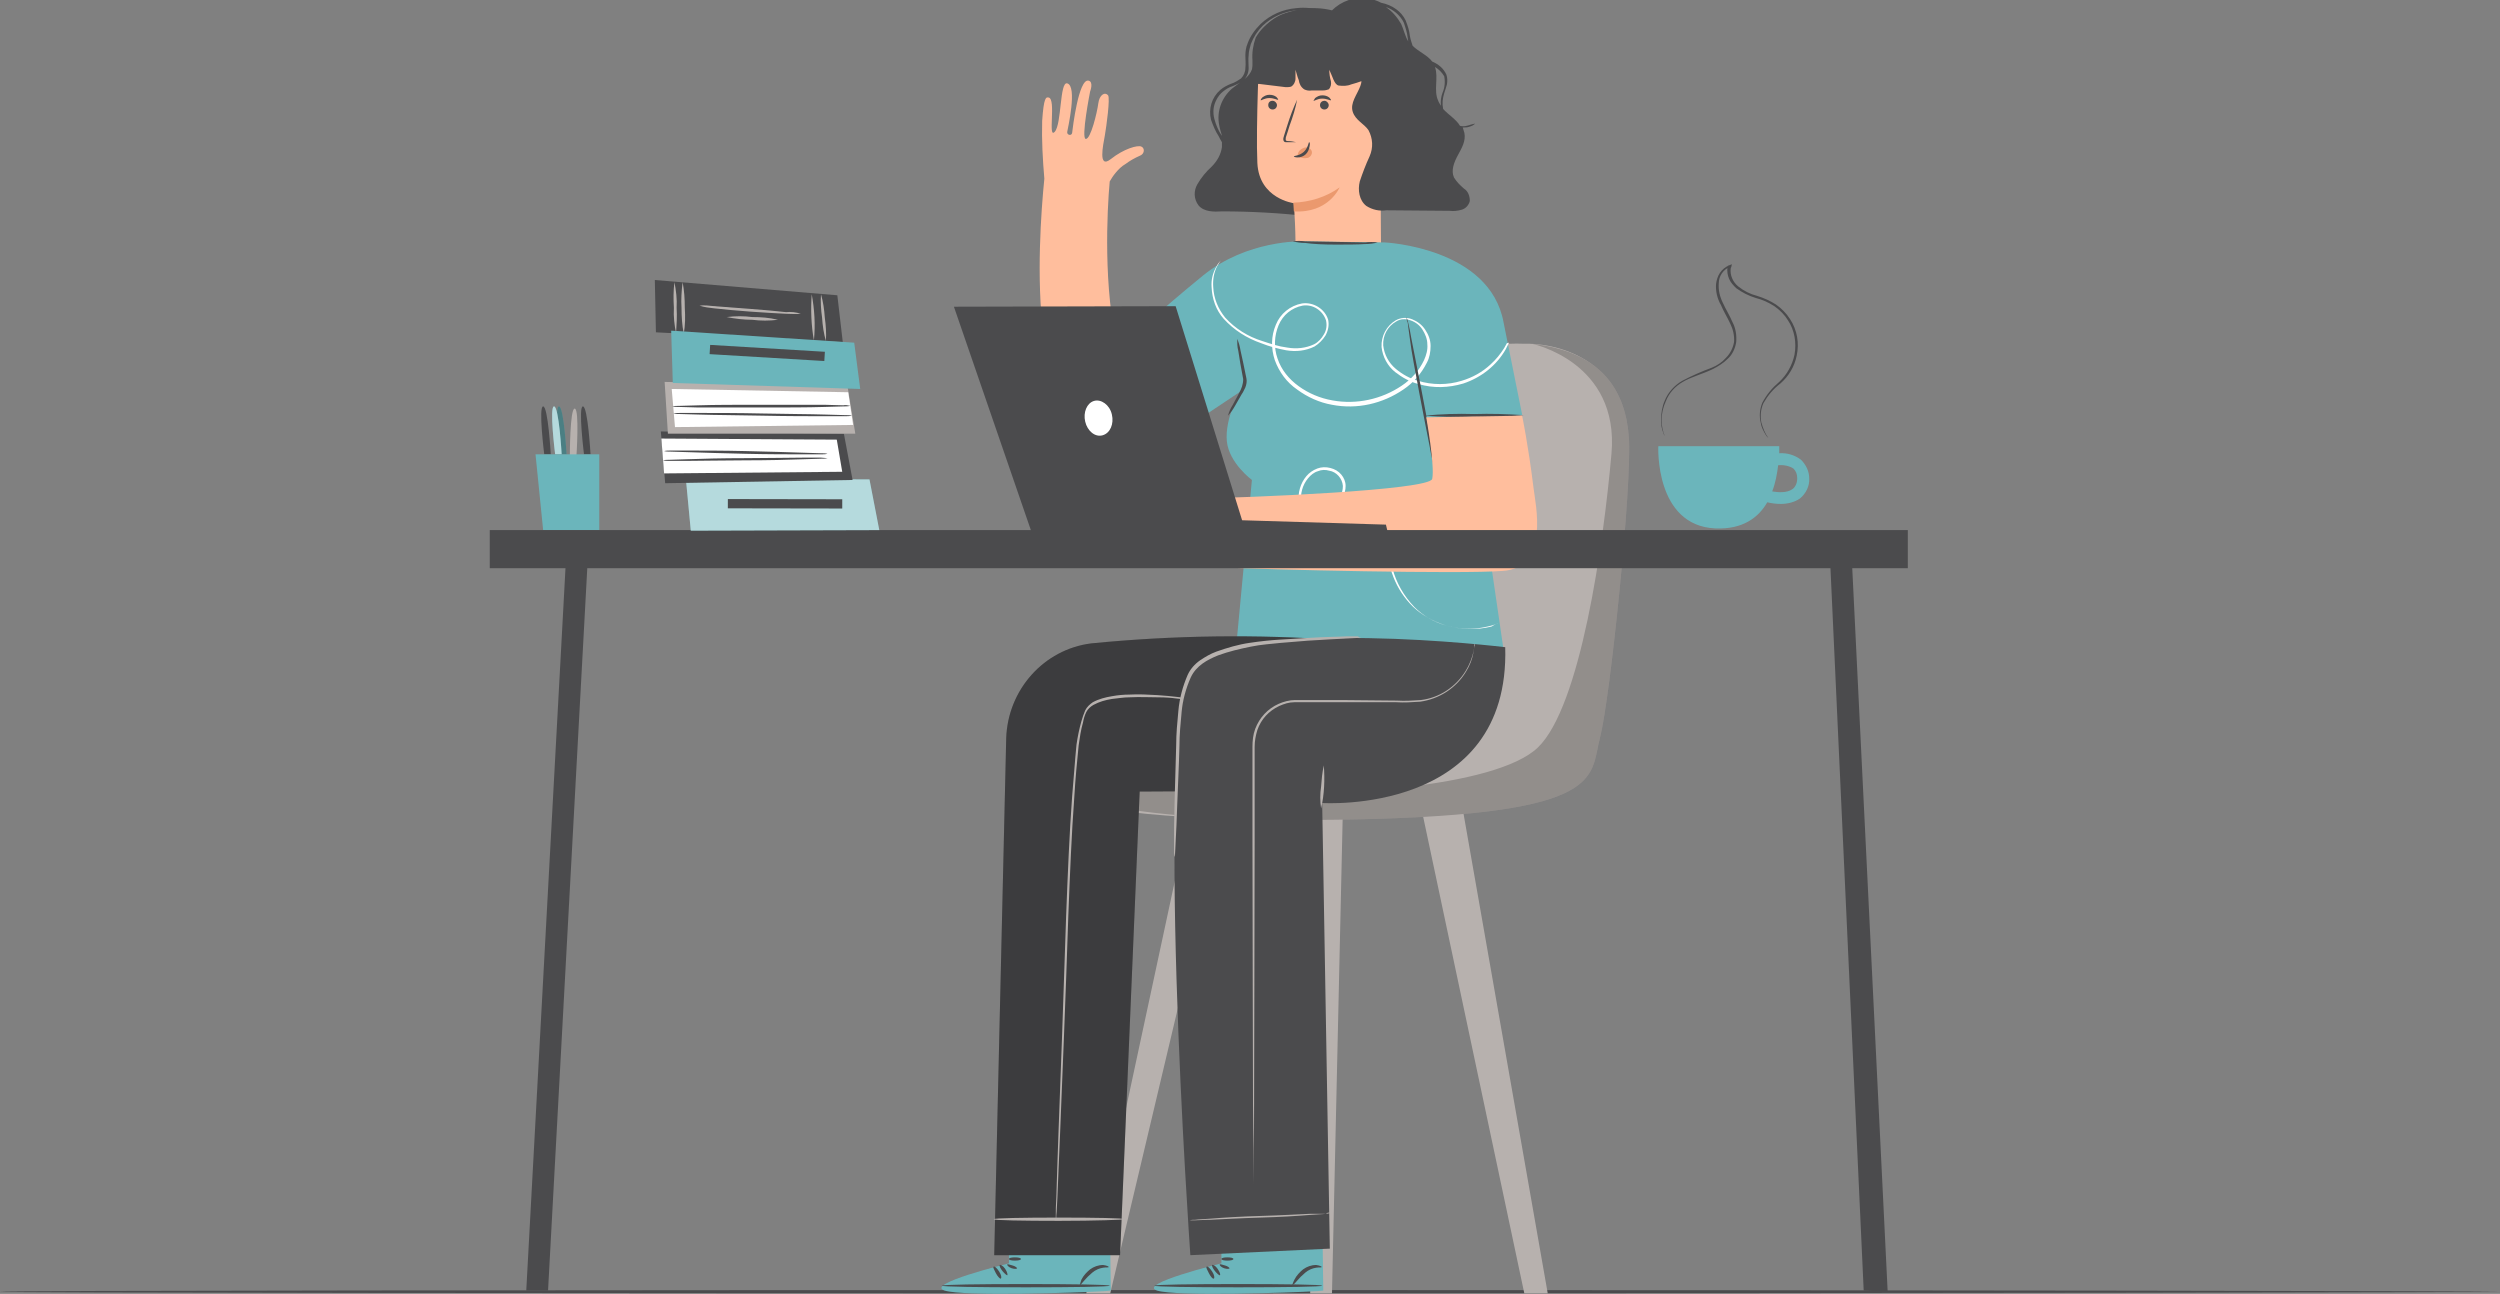 <?xml version="1.0" encoding="utf-8"?>
<svg viewBox="0 0 458.9 237.5" style="enable-background:new 0 0 458.9 237.5;" xmlns="http://www.w3.org/2000/svg">
  <rect x="0" y="0" width="458.9" height="237.5" fill="#808080" stroke="none"/>
  <defs>
    <style type="text/css">.st0 { fill: rgb(75, 75, 77); }
.st1 { fill: rgb(183, 177, 174); }
.st2 { opacity: 0.2; }
.st3 { opacity: 0.2; }
.st4 { fill: rgb(255, 190, 157); }
.st5 { fill: rgb(235, 153, 110); }
.st6 { fill: rgb(107, 181, 187); }
.st7 { fill: rgb(255, 255, 255); }
.st8 { opacity: 0.3; }
.st9 { opacity: 0.5; fill: rgb(255, 255, 255); }</style>
  </defs>
  <g id="Floor--inject-462">
    <path class="st0" d="M458.9,237.1c0,0.1-102.7,0.3-229.4,0.3S0,237.3,0,237.1s102.7-0.3,229.4-0.3S458.9,237,458.9,237.1z"/>
  </g>
  <g id="Character--inject-462">
    <polygon class="st1" points="246.5,148.4 244.5,237.4 240.5,237.4 240.8,148.6 &#9;"/>
    <polygon class="st1" points="260.7,147.4 279.8,237.4 284.1,237.4 268.3,147.4 &#9;"/>
    <polygon class="st1" points="224.9,148.4 203.8,237.4 199.4,237.4 218.6,148 &#9;"/>
    <path class="st1" d="M279.8,63.1c0,0,21.1-1.2,19,23.2s-3.3,49.1-11.1,57.5s-86.7,8.7-93.3,1.8s12.6-6.6,16.2-6.6 s25.9,2.1,33.1-16.9S249.1,61.8,279.8,63.1z"/>
    <path class="st1" d="M281.2,63.1c0,0,16.1,3.3,14.6,20.2s-5.7,46.4-13.5,53.9s-38.5,9.2-55.1,8.1c-19.3-1.2-31.4-4.9-31.4-4.9 s-3.5,2.3-2.4,3.7s10.5,7.3,56,6.3s42.4-7.7,44.3-15s5.9-46.5,5.3-55.1S294,64.5,281.2,63.1z"/>
    <path class="st2" d="M281.2,63.1c0,0,16.1,3.3,14.6,20.2s-5.7,46.4-13.5,53.9s-38.5,9.2-55.1,8.1c-19.3-1.2-31.4-4.9-31.4-4.9 s-3.5,2.3-2.4,3.7s10.5,7.3,56,6.3s42.4-7.7,44.3-15s5.9-46.5,5.3-55.1S294,64.5,281.2,63.1z"/>
    <path class="st1" d="M268,95.9c0.2,1,1.2,1.6,2.2,1.3c1-0.2,1.6-1.2,1.3-2.2c-0.2-0.8-0.9-1.4-1.8-1.4 C268.6,93.8,267.8,94.8,268,95.9C268,95.9,268,95.9,268,95.9z"/>
    <path class="st1" d="M269.2,86c-0.3,1.1-0.5,2.1-0.6,3.2c0,1.2,0.3,2.4,0.8,3.4c0.3,0.6,0.7,1.2,1.1,1.7c0.3,0.3,0.6,0.6,0.8,0.9 c0.3,0.4,0.4,0.9,0.3,1.3c-0.2,0.8-0.5,1.5-0.9,2.2c-0.2,0.7-0.3,1.3-0.3,2c0,1.2,0.3,2.3,0.9,3.4c0.6,0.9,1.2,1.8,2,2.6 c0,0-0.3-0.1-0.8-0.5c-0.6-0.5-1.2-1.2-1.6-1.9c-0.7-1.1-1-2.3-1.1-3.6c0-0.8,0.1-1.5,0.3-2.2c0.3-0.7,0.6-1.4,0.9-2.1 c0.2-0.7-0.4-1.1-0.9-1.7c-0.5-0.6-0.9-1.2-1.2-1.9c-0.5-1.1-0.8-2.4-0.7-3.7c0-0.8,0.2-1.7,0.5-2.5 C268.8,86.5,268.9,86.2,269.2,86z"/>
    <path class="st1" d="M264.4,93c0.1,0,0,0.5,0.2,1.3c0.3,1,0.9,1.8,1.8,2.4c0.9,0.5,1.8,0.9,2.9,1c0.8,0.1,1.3,0.1,1.3,0.2 S270,98,269.2,98c-1.1,0-2.2-0.3-3.2-0.9c-1-0.6-1.6-1.6-1.8-2.8C264.1,93.5,264.3,92.9,264.4,93z"/>
    <g class="st3">
      <path d="M268,95.9c0.2,1,1.2,1.6,2.2,1.3c1-0.2,1.6-1.2,1.3-2.2c-0.2-0.8-0.9-1.4-1.8-1.4C268.6,93.8,267.8,94.8,268,95.9 C268,95.9,268,95.9,268,95.9z"/>
      <path d="M269.2,86c-0.3,1.1-0.5,2.1-0.6,3.2c0,1.2,0.3,2.4,0.8,3.4c0.3,0.6,0.7,1.2,1.1,1.7c0.3,0.3,0.6,0.6,0.8,0.9 c0.3,0.4,0.4,0.9,0.3,1.3c-0.2,0.8-0.5,1.5-0.9,2.2c-0.2,0.7-0.3,1.3-0.3,2c0,1.2,0.3,2.3,0.9,3.4c0.6,0.9,1.2,1.8,2,2.6 c0,0-0.3-0.1-0.8-0.5c-0.6-0.5-1.2-1.2-1.6-1.9c-0.7-1.1-1-2.3-1.1-3.6c0-0.8,0.1-1.5,0.3-2.2c0.3-0.7,0.6-1.4,0.9-2.1 c0.2-0.7-0.4-1.1-0.9-1.7c-0.5-0.6-0.9-1.2-1.2-1.9c-0.5-1.1-0.8-2.4-0.7-3.7c0-0.8,0.2-1.7,0.5-2.5 C268.8,86.5,268.9,86.2,269.2,86z"/>
      <path d="M264.4,93c0.1,0,0,0.5,0.2,1.3c0.3,1,0.9,1.8,1.8,2.4c0.9,0.5,1.8,0.9,2.9,1c0.8,0.1,1.3,0.1,1.3,0.2S270,98,269.2,98 c-1.1,0-2.2-0.3-3.2-0.9c-1-0.6-1.6-1.6-1.8-2.8C264.1,93.5,264.3,92.9,264.4,93z"/>
    </g>
    <path class="st0" d="M243.8,2.2c-0.3-0.1-0.6-0.2-1.1-0.3c-1.6-0.4-3.2-0.6-4.8-0.4c-2.4,0.2-4.7,1.2-6.5,2.9c-1,1-1.9,2.2-2.4,3.6 c-0.3,0.7-0.4,1.5-0.4,2.2c0,0.8,0.1,1.5,0,2.3c0,0.7-0.3,1.4-0.8,1.9c-0.6,0.4-1.2,0.8-1.9,1c-0.7,0.3-1.3,0.6-1.9,1.1 c-1.6,1.4-2.2,3.5-1.7,5.5c0.4,1.1,0.8,2.1,1.4,3c0.2,0.4,0.4,0.8,0.6,1.1c0,0.3,0,0.6,0,0.9c-0.2,1.4-0.9,2.6-1.9,3.6 c-1,0.9-1.9,2-2.6,3.2c-0.7,1.2-0.7,2.7,0.2,3.9c1,1.2,2.8,1.2,4.3,1.1c5.3,0,10.7,0.3,16,0.9l4.3-37.2 C244.5,2.4,244.1,2.3,243.8,2.2z M230.3,8.8c-0.2,1.5,0,3.1-0.7,4.4s-2.3,2.1-3.5,3.1c-1.9,1.7-2.8,4.2-2.3,6.7 c0.1,0.6,0.3,1.2,0.5,1.9l-0.1-0.1c-0.6-0.9-1-1.9-1.3-3c-0.3-1.2-0.2-2.4,0.4-3.5c0.3-0.6,0.7-1.1,1.2-1.5c0.5-0.4,1.1-0.8,1.8-1 c0.7-0.3,1.4-0.6,2-1.1c0.6-0.6,0.9-1.4,0.9-2.2c0-0.8-0.1-1.6,0-2.3c0-0.7,0.2-1.4,0.4-2.1c0.5-1.3,1.2-2.4,2.2-3.4 c1.7-1.6,3.9-2.6,6.2-2.8c0.5-0.1,1-0.1,1.5-0.1c-1.2,0-2.3,0.3-3.5,0.6C233.1,3.3,230.9,5.8,230.3,8.8L230.3,8.8z"/>
    <path class="st4" d="M237.7,46.2c0.3-1.7-0.2-8.9-0.2-8.9s-6.4-0.8-6.7-7.4s0.4-21.6,0.4-21.6l11.8-5.7l10.3,11.7l0.2,31.7 L237.7,46.2z"/>
    <path class="st0" d="M232.8,19.3c0,0.5,0.4,0.8,0.8,0.8c0.5,0,0.8-0.4,0.8-0.8c0-0.4-0.4-0.8-0.8-0.8 C233.1,18.5,232.8,18.8,232.8,19.3z"/>
    <path class="st0" d="M231.4,18.4c0.1,0.1,0.7-0.4,1.6-0.4c0.9,0,1.5,0.4,1.6,0.3s-0.1-0.2-0.3-0.5c-0.4-0.3-0.8-0.4-1.3-0.4 c-0.5,0-0.9,0.2-1.3,0.5C231.5,18.1,231.4,18.3,231.4,18.4z"/>
    <path class="st0" d="M242.3,19.3c0,0.5,0.4,0.8,0.8,0.8c0.5,0,0.8-0.4,0.8-0.8c0-0.4-0.4-0.8-0.8-0.8 C242.7,18.5,242.3,18.8,242.3,19.3z"/>
    <path class="st0" d="M241.1,18.5c0.1,0.1,0.7-0.4,1.6-0.4s1.5,0.4,1.6,0.3s-0.1-0.2-0.3-0.5c-0.4-0.3-0.8-0.4-1.3-0.4 c-0.5,0-0.9,0.2-1.3,0.5C241.2,18.3,241.1,18.5,241.1,18.5z"/>
    <path class="st0" d="M237.9,26.1c-0.5-0.1-0.9-0.2-1.4-0.2c-0.2,0-0.4,0-0.5-0.2c0-0.2,0-0.5,0.1-0.7c0.2-0.6,0.4-1.2,0.6-1.9 c0.6-1.6,1.1-3.2,1.4-4.8c-0.7,1.5-1.3,3.1-1.8,4.7c-0.2,0.6-0.4,1.3-0.6,1.9c-0.1,0.3-0.2,0.6-0.1,0.9c0.1,0.2,0.2,0.3,0.4,0.3 c0.1,0,0.3,0,0.4,0C236.9,26.1,237.4,26.1,237.9,26.1z"/>
    <path class="st5" d="M237.4,37.2c3-0.1,6-1,8.5-2.8c0,0-2,4.8-8.4,4.4L237.4,37.2z"/>
    <path class="st0" d="M269.2,23.1c-0.4,0.1-0.8,0.1-1.2,0c-0.7-1.2-2.1-2-3.1-3.1c-0.2-1-0.1-1.9,0.2-2.9c0.2-0.5,0.3-1,0.5-1.6 c0.1-0.6,0.1-1.2-0.1-1.8c-0.5-1.1-1.4-1.9-2.6-2.4c-0.9-1.2-2.5-1.8-3.6-2.9c-0.2-0.6-0.4-1.2-0.5-1.8c-0.1-1-0.4-1.9-0.8-2.9 c-0.4-0.8-1-1.5-1.7-2c-0.8-0.6-1.8-1-2.8-1.2c-0.7-0.4-1.5-0.6-2.3-0.8c-2.5-0.4-5,0.5-6.7,2.2c-3.6-0.9-7.4-0.3-10.6,1.6 c-1.4,0.8-2.6,2-3.4,3.4c-0.5,1.4-0.7,2.8-0.6,4.2c0,1,0,2.1,0,3.1c0,0.3,0,0.5,0.1,0.8c0.3,0.3,0.7,0.5,1.1,0.4L236,16 c0.3,0,0.7,0,1-0.1c0.5-0.3,0.8-0.9,0.8-1.5c0-0.4,0-1.4,0-1.6c0.2,0.6,0.3,1.2,0.6,1.9c0.1,0.7,0.4,1.3,1,1.7 c0.4,0.2,0.9,0.3,1.4,0.2c0.7,0,1.4,0,2.1,0c0.4,0,0.7-0.1,1-0.2c0.4-0.4,0.5-1,0.4-1.5c-0.2-0.7-0.3-1.4-0.3-2.1 c0.6,1.2,0.9,2.7,1.7,2.9c0.8,0.1,1.6,0.1,2.3-0.2c0.8-0.2,1.3-0.4,1.9-0.6c0,0.3-0.1,0.6-0.2,0.9c-0.6,1.6-1.9,3.1-1.4,4.7 s2.1,2.2,2.9,3.4c0.8,1.5,0.9,3.2,0.2,4.8c-0.7,1.5-1.3,3.1-1.8,4.6c-0.4,1.6-0.1,3.5,1.2,4.5c1.1,0.7,2.4,1,3.7,0.8l11.6,0.1 c0.7,0.1,1.5,0,2.2-0.2c0.7-0.2,1.3-0.8,1.5-1.6c0-0.9-0.3-1.8-1.1-2.3c-0.7-0.6-1.3-1.2-1.8-2c-0.6-1.3,0-2.8,0.7-4.1 s1.5-2.6,1.2-4.1c-0.1-0.3-0.2-0.7-0.3-1c0.4,0,0.8,0,1.1-0.1c0.3-0.1,0.7-0.2,0.9-0.4c0.2-0.1,0.3-0.2,0.2-0.2 C270.1,22.8,269.7,23,269.2,23.1z M254.4,1.3c0.7,0.2,1.3,0.6,1.8,1c0.6,0.5,1.2,1.2,1.5,1.9c0.3,0.9,0.6,1.8,0.7,2.8 c0,0.2,0.1,0.4,0.1,0.6c-0.6-1-0.8-2.1-1.3-3.2C256.5,3.2,255.6,2.1,254.4,1.3L254.4,1.3z M263.4,12.3c0.7,0.4,1.3,1,1.7,1.7 c0.2,1,0.1,2.1-0.3,3c-0.3,0.8-0.4,1.6-0.3,2.4c-0.2-0.3-0.4-0.6-0.5-0.9C263.1,16.6,264.1,14.2,263.4,12.3L263.4,12.3z"/>
    <path class="st5" d="M238.2,28.4c0.1-0.6,0.5-1,1-1.2c0.4-0.2,0.8-0.2,1.1,0c0.4,0.2,0.6,0.6,0.5,1c-0.1,0.4-0.5,0.8-0.9,0.8 c-0.4,0.1-0.9,0-1.3-0.1c-0.1,0-0.2-0.1-0.3-0.1C238.2,28.7,238.1,28.6,238.2,28.4"/>
    <path class="st0" d="M240.3,26.1c0.1,0,0.2,0.2,0.1,0.7c-0.1,0.6-0.3,1.1-0.7,1.5c-0.4,0.4-1,0.6-1.5,0.6c-0.4,0-0.7-0.1-0.7-0.2 s1-0.1,1.8-0.8S240.2,26.1,240.3,26.1z"/>
    <path class="st4" d="M225.1,49.3c0,0-19.4,16.8-19.9,14.8c-2.7-11.1-2-25.4-1.5-30.8c0.3-0.5,0.6-1,1.1-1.6 c0.5-0.6,1.1-1.2,1.8-1.6c0.8-0.6,1.7-1.1,2.6-1.5c0.9-0.3,1-1.4,0.3-1.7s-3.2,0.4-5.6,2.3s-1.4-2.6-1.1-4.3s1-6.9,0.6-7.4 c-0.6-0.7-1.6-0.1-1.8,1.5s-1.4,6.6-2.3,6.5s0.8-8.7,0.8-8.7s0.7-1.8-0.3-2c-1.8-0.4-2.9,8.7-3,9.6c-0.1,0.6-1,0.4-0.9-0.2 s1.9-8.4,0-8.9c-1.4-0.4-1,7.5-2.3,8.9s0.3-6-1.1-6.3c-0.5-0.1-0.9-0.1-1.2,4.3c-0.1,3.5,0.1,7.1,0.4,10.6 c-1.2,12-3.6,48.9,13.1,47.6c19.6-1.5,24.1-17,24.1-17L225.1,49.3z"/>
    <path class="st6" d="M279.4,76.1L276,59.2c-2.5-13.8-21.8-14.7-21.8-14.7l-15.2-0.2c0,0-10.1-0.3-18.2,6.3 c-8.1,6.6-13.5,11.7-13.5,11.7L220,77l7.5-5c0,0-2.7,4.9-2.3,9c0.4,4,4.6,7.1,4.6,7.1l-3.2,33.9l49.5-2l-6.4-43.8H279.4z"/>
    <path class="st7" d="M277,62.9c-0.2,0.4-0.4,0.8-0.6,1.2c-1.7,3-4.5,5.2-7.8,6.3c-2.7,0.8-5.5,0.9-8.2,0.1c-1.6-0.4-3-1.2-4.3-2.2 c-1.4-1.1-2.3-2.8-2.5-4.6c-0.1-2,0.9-3.9,2.6-4.9c0.9-0.5,2-0.6,3-0.2c1,0.4,1.8,1,2.4,1.9c0.6,0.9,1,1.9,1,3 c0,1.1-0.2,2.2-0.7,3.1c-1,2-2.5,3.7-4.3,4.9c-3.8,2.6-8.5,3.7-13.1,2.8c-2.3-0.4-4.5-1.4-6.4-2.8c-1.9-1.3-3.3-3.2-4.1-5.4 c-0.7-2.1-0.7-4.4,0.2-6.5c0.8-2,2.6-3.5,4.8-3.9c2.1-0.3,4.2,1,4.8,3c0.2,1,0,2-0.5,2.9c-0.5,0.8-1.2,1.5-2,2 c-1.6,0.8-3.4,1-5.2,0.7c-1.6-0.3-3.1-0.7-4.6-1.3c-2.6-0.9-5-2.4-6.9-4.5c-1.4-1.6-2.1-3.6-2.2-5.8c-0.1-1.3,0.2-2.6,0.9-3.8 c0.2-0.4,0.5-0.8,0.8-1.1c0,0-0.3,0.4-0.7,1.1c-0.6,1.2-0.8,2.5-0.7,3.8c0.1,2.1,0.9,4,2.2,5.6c1.8,2,4.2,3.5,6.8,4.3 c1.5,0.5,3,1,4.6,1.2c1.7,0.3,3.4,0.1,4.9-0.6c0.8-0.4,1.4-1.1,1.8-1.8c0.5-0.8,0.6-1.7,0.4-2.6c-0.6-1.8-2.4-3-4.3-2.7 c-2,0.4-3.6,1.7-4.4,3.6c-0.8,1.9-0.9,4.1-0.2,6.1c0.7,2.1,2.1,3.8,3.9,5.1c1.8,1.3,3.9,2.2,6.2,2.6c4.4,0.8,9-0.2,12.7-2.7 c1.8-1.2,3.2-2.8,4.1-4.7c0.4-0.9,0.7-1.9,0.6-2.9c0-1-0.4-1.9-0.9-2.7c-0.5-0.8-1.3-1.4-2.2-1.7c-0.9-0.3-1.8-0.3-2.6,0.2 c-1.6,0.9-2.5,2.6-2.4,4.4c0.2,1.7,1,3.2,2.3,4.3c1.2,1,2.6,1.8,4.1,2.2c2.6,0.8,5.4,0.8,8,0c2-0.6,3.8-1.6,5.3-3 c1-0.9,1.8-1.9,2.5-3l0.5-0.9L277,62.9z"/>
    <path class="st7" d="M275,114.4l-0.3,0.1c-0.2,0.1-0.5,0.2-0.8,0.3c-1.1,0.3-2.2,0.5-3.3,0.6c-1.8,0.1-3.5-0.1-5.2-0.6 c-2.2-0.7-4.3-1.8-6-3.4c-3.2-3.1-4.9-7.5-4.7-11.9c0.1-1.7,0.5-3.3,1.4-4.8c0.5-0.8,1.1-1.4,1.9-1.9c0.8-0.5,1.7-0.7,2.6-0.7 c1,0,1.9,0.4,2.5,1.2c0.7,0.7,1,1.7,1,2.7c0,1-0.3,1.9-0.8,2.8c-0.5,0.8-1.3,1.5-2.1,2c-1.7,1.1-3.5,1.8-5.5,2.1 c-3.9,0.6-7.8-0.2-11.1-2.2c-1.6-1-3-2.2-4.1-3.7c-1.1-1.4-1.8-3.1-2.1-4.8c-0.2-1.7,0.3-3.5,1.4-4.8c0.5-0.6,1.2-1.1,2-1.4 c0.8-0.3,1.6-0.3,2.4-0.1c0.8,0.2,1.5,0.6,2,1.2c0.5,0.6,0.8,1.3,0.8,2.1c0,1.4-0.7,2.8-1.8,3.6c-0.9,0.8-2,1.4-3.2,1.8 c-1,0.3-2.1,0.6-3.2,0.6c-1.8,0.1-3.5-0.2-5.2-0.8c-1-0.4-2-1-2.9-1.6c-0.2-0.2-0.5-0.4-0.7-0.6c-0.1-0.1-0.2-0.2-0.2-0.2 s0.3,0.2,0.9,0.7c2.3,1.7,5.2,2.5,8,2.2c1.1-0.1,2.1-0.3,3.1-0.7c1.1-0.4,2.2-0.9,3.1-1.7c1-0.8,1.6-2,1.6-3.3 c-0.1-1.4-1.2-2.6-2.5-2.8c-0.7-0.2-1.4-0.2-2.1,0.1c-0.7,0.2-1.3,0.7-1.8,1.3c-1,1.2-1.5,2.9-1.2,4.5c0.3,1.7,0.9,3.3,2,4.6 c1.1,1.4,2.4,2.6,3.9,3.5c3.2,2,7,2.7,10.8,2.2c1.9-0.3,3.7-1,5.3-2c1.6-0.9,2.6-2.6,2.7-4.4c0-0.9-0.3-1.7-0.8-2.4 c-0.6-0.6-1.4-1-2.2-1c-0.8,0-1.7,0.2-2.4,0.6c-0.7,0.4-1.3,1-1.7,1.7c-0.8,1.4-1.3,3-1.3,4.6c-0.1,1.5,0,3.1,0.4,4.6 c0.7,2.7,2.1,5.1,4,7.1c1.6,1.6,3.6,2.8,5.8,3.4c2.7,0.8,5.6,0.9,8.4,0.2C274.6,114.5,274.9,114.4,275,114.4z"/>
    <path class="st0" d="M258.2,58.2c0.1,0.3,0.2,0.7,0.3,1.1c0.2,0.8,0.4,1.8,0.6,3c0.5,2.6,1.2,6,1.9,9.7s1.4,7.3,1.8,9.8 c0.2,1.3,0.3,2.3,0.4,3c0.1,0.4,0.1,0.7,0.1,1.1c-0.1-0.3-0.2-0.7-0.3-1.1c-0.2-0.8-0.4-1.8-0.6-3c-0.5-2.6-1.2-6-1.9-9.8 s-1.4-7.3-1.7-9.8c-0.2-1.3-0.3-2.3-0.4-3C258.2,58.9,258.2,58.6,258.2,58.2z"/>
    <path class="st0" d="M279.7,76.2c-3,0.3-6.1,0.4-9.1,0.3c-3.1,0.1-6.1,0-9.1-0.2c3-0.3,6.1-0.4,9.1-0.3 C273.6,75.9,276.6,76,279.7,76.2z"/>
    <path class="st0" d="M220,76.9c-2.2-2.3-4.3-4.8-6.3-7.3c-2.1-2.4-4.1-5-5.9-7.6c2.2,2.3,4.3,4.7,6.3,7.3 C216.2,71.8,218.2,74.3,220,76.9z"/>
    <path class="st0" d="M252.9,44.5c-0.7,0.2-1.5,0.3-2.3,0.3c-1.4,0.1-3.4,0.1-5.5,0.1s-4.1-0.1-5.5-0.3c-0.8,0-1.5-0.1-2.3-0.3 c0.8-0.1,1.5-0.1,2.3,0l5.5,0.1l5.5,0.1C251.3,44.4,252.1,44.4,252.9,44.5z"/>
    <path class="st0" d="M225.4,76.3c0.2-0.7,0.5-1.4,0.9-2l1.1-2.1c0.5-0.8,0.8-1.7,0.8-2.6c-0.4-2-0.7-3.9-0.9-5.2 c-0.2-0.7-0.2-1.5-0.2-2.2c0.3,0.7,0.5,1.4,0.6,2.1c0.3,1.3,0.7,3.2,1.1,5.2c0.1,0.5,0,1.1-0.2,1.6c-0.2,0.4-0.4,0.9-0.7,1.3 c-0.4,0.7-0.8,1.4-1.2,2.1C226.3,75.2,225.9,75.8,225.4,76.3z"/>
    <path class="st6" d="M185.2,231.9v-10.3l18.5-0.1l0.2,15.4l-1.1,0.1c-5.1,0.3-25.9,1-29.4-0.1C169.6,235.7,185.2,231.9,185.2,231.9 z"/>
    <path class="st0" d="M172.9,236c0,0.2,6.9,0.3,15.4,0.3s15.4-0.1,15.4-0.3s-6.9-0.3-15.4-0.3S172.9,235.8,172.9,236z"/>
    <path class="st0" d="M184.9,234.1c0.1-0.1,0-0.6-0.4-1.2s-0.9-0.8-1-0.7s0.1,0.6,0.5,1.1S184.8,234.1,184.9,234.1z"/>
    <path class="st0" d="M183.7,234.7c0.2-0.1,0.1-0.7-0.3-1.3s-0.8-1-1-0.9s0.1,0.6,0.4,1.2S183.6,234.8,183.7,234.7z"/>
    <path class="st0" d="M198.2,235.9c0.1,0,0.3-0.2,0.7-0.7c0.5-0.6,1-1.1,1.6-1.6c0.6-0.5,1.3-0.8,2-0.9c0.6-0.1,0.9,0,1-0.1 s-0.3-0.3-1-0.4c-0.9,0-1.7,0.3-2.4,0.8c-0.6,0.5-1.2,1.1-1.6,1.9C198.3,235.5,198.2,235.9,198.2,235.9z"/>
    <path class="st0" d="M184.9,232.1c-0.1,0.1,0.2,0.5,0.8,0.7s1,0.1,1,0s-0.4-0.4-0.8-0.5S185,232,184.9,232.1z"/>
    <path class="st0" d="M185.2,231.1c0,0.2,0.5,0.3,1.1,0.3s1.1-0.1,1.1-0.3s-0.5-0.3-1.1-0.3S185.2,230.9,185.2,231.1z"/>
    <path class="st6" d="M224.2,231.9v-10.3l18.5-0.1l0.2,15.4l-1.1,0.1c-5.1,0.3-25.9,1-29.4-0.1C208.6,235.7,224.2,231.9,224.2,231.9 z"/>
    <path class="st0" d="M211.9,236c0,0.2,6.9,0.3,15.4,0.3c8.5,0,15.4-0.1,15.4-0.3s-6.9-0.3-15.4-0.3S211.9,235.8,211.9,236z"/>
    <path class="st0" d="M223.9,234.1c0.2-0.1,0-0.6-0.4-1.2s-0.9-0.8-1-0.7s0.1,0.6,0.5,1.1S223.8,234.1,223.9,234.1z"/>
    <path class="st0" d="M222.8,234.7c0.2-0.1,0.1-0.7-0.3-1.3s-0.8-1-1-0.9s0.1,0.6,0.4,1.2S222.6,234.8,222.8,234.7z"/>
    <path class="st0" d="M237.2,235.9c0.1,0,0.4-0.2,0.8-0.7c0.5-0.6,1-1.1,1.6-1.6c0.6-0.5,1.3-0.8,2-0.9c0.6-0.1,0.9,0,1-0.1 s-0.3-0.3-1-0.4c-0.9,0-1.7,0.3-2.4,0.8c-0.6,0.5-1.2,1.1-1.6,1.9C237.3,235.5,237.2,235.9,237.2,235.9z"/>
    <path class="st0" d="M223.9,232.1c-0.1,0.1,0.2,0.5,0.8,0.7s1,0.1,1,0s-0.4-0.4-0.8-0.5S224,232,223.9,232.1z"/>
    <path class="st0" d="M224.2,231.1c0,0.2,0.5,0.3,1.1,0.3s1.1-0.1,1.1-0.3s-0.5-0.3-1.1-0.3S224.2,230.9,224.2,231.1z"/>
    <path class="st4" d="M281.5,89.6c-1-8.1-2.1-13.3-2.1-13.3l-17.6,0.3c0,0,1.6,8.9,1.1,11.3c-0.4,2.1-34.4,3.5-43.3,3.6 c-0.5-0.4-1.3,0.3-2-0.3c-0.6-0.5-1.1-1.2-1.5-1.9c-0.5-0.9-0.9-1.8-1.2-2.8c0-0.5-0.5-0.9-1-0.8c-0.3,0-0.6,0.2-0.7,0.5 c-0.4,0.8,0,3.3,1.7,5.7s-2.7,1.2-4.3,0.7s-6.7-1.5-7.2-1.1c-0.8,0.6-0.3,1.5,1.3,1.9s6.4,1.9,6.1,2.8s-8.4-1.5-8.4-1.5 s-1.7-0.8-2,0.2c-0.6,1.8,8.3,3.6,9.1,3.7c0.6,0.1,0.3,1-0.3,0.9s-8.1-2.5-8.8-0.7c-0.5,1.4,7.3,1.5,8.6,2.9s-5.9-0.8-6.3,0.6 c-0.1,0.5,2.8,0.7,7.1,1.3c4.4,0.4,8.8,0.6,13.3,0.5c10,0.5,45.2,1.3,52.7,0.7C284.6,104.3,281.8,92.3,281.5,89.6z"/>
    <path class="st0" d="M200.3,118.1c15.2-1.5,30.4-1.7,45.6-0.6l-19.3,27.7l-17.4,0.1l-3.6,85.1h-23.1l2.2-94.9 C185,126.6,191.6,119.2,200.3,118.1z"/>
    <path class="st2" d="M200.3,118.1c15.2-1.5,30.4-1.7,45.6-0.6l-19.3,27.7l-17.4,0.1l-3.6,85.1h-23.1l2.2-94.9 C185,126.6,191.6,119.2,200.3,118.1z"/>
    <path class="st0" d="M242.7,147.4c0,0,34.5,2.3,33.6-28.6c0,0-47.9-5.8-57.1,4.1c-7.7,8.3-0.7,107.5-0.7,107.5l25.6-1.2"/>
    <path class="st1" d="M249.9,117.1c-0.2,0-0.5,0-0.7,0l-2,0.1c-1.7,0.1-4.1,0.2-7.1,0.4l-4.9,0.4c-1.8,0.2-3.7,0.3-5.6,0.7 c-2,0.4-4.1,0.9-6,1.6c-2,0.8-4,1.9-5,4c-0.9,2-1.5,4.2-1.7,6.4c-0.2,2.1-0.4,4.2-0.4,6.2c-0.1,4-0.3,7.6-0.4,10.6 s-0.2,5.4-0.3,7.1c0,0.8-0.1,1.5-0.1,2c0,0.2,0,0.5-0.1,0.7c0-0.2-0.1-0.5-0.1-0.7c0-0.4,0-1.1,0-2c0-1.7,0-4.1,0.1-7.2 s0.2-6.6,0.3-10.6c0-2.1,0.2-4.2,0.4-6.3c0.2-2.3,0.8-4.5,1.7-6.6c0.5-1.1,1.3-2,2.3-2.7c0.9-0.6,1.9-1.2,3-1.6 c2-0.7,4-1.3,6.1-1.6c2-0.3,3.9-0.5,5.7-0.6s3.4-0.2,5-0.3c3-0.2,5.5-0.2,7.2-0.3c0.8,0,1.5,0,2,0C249.4,117,249.6,117,249.9,117.1 z"/>
    <path class="st1" d="M244.4,222.6c-0.3,0.1-0.7,0.2-1,0.2c-0.6,0.1-1.6,0.1-2.8,0.2c-2.4,0.2-5.6,0.4-9.2,0.5s-6.9,0.3-9.2,0.4 c-1.2,0-2.1,0.1-2.8,0.1c-0.3,0-0.7,0-1,0c0.3-0.1,0.7-0.1,1-0.1c0.7-0.1,1.6-0.1,2.8-0.2c2.4-0.2,5.6-0.4,9.2-0.5s6.9-0.3,9.2-0.4 c1.2,0,2.1,0,2.8,0C243.7,222.5,244,222.6,244.4,222.6z"/>
    <path class="st1" d="M206.4,223.8c0,0.1-5.4,0.3-12,0.3s-12-0.1-12-0.3s5.4-0.3,12-0.3S206.4,223.6,206.4,223.8z"/>
    <path class="st1" d="M217,128.3c-0.1,0-0.2,0-0.3,0l-0.9-0.1c-0.7-0.1-1.8-0.2-3.3-0.2s-3.2-0.1-5.2,0c-1.1,0-2.1,0.2-3.2,0.3 c-1.2,0.2-2.3,0.5-3.4,1.1c-0.5,0.3-1,0.7-1.3,1.3c-0.3,0.6-0.5,1.3-0.6,1.9c-0.4,1.4-0.6,2.8-0.8,4.2c-0.3,3-0.6,6.1-0.8,9.5 c-0.5,6.7-0.8,14.1-1.1,21.8c-0.5,15.5-1.1,29.6-1.5,39.7c-0.2,5-0.4,9.1-0.5,12c-0.1,1.4-0.1,2.5-0.2,3.3c0,0.4,0,0.6-0.1,0.9 c0,0.1,0,0.2,0,0.3c0-0.1,0-0.2,0-0.3v-0.9c0-0.8,0-1.9,0.1-3.3c0.1-2.9,0.2-7,0.4-12c0.4-10.2,0.9-24.2,1.4-39.7 c0.3-7.8,0.6-15.1,1.1-21.9c0.3-3.3,0.5-6.5,0.8-9.5c0.2-1.4,0.5-2.9,0.9-4.3c0.2-0.7,0.4-1.3,0.7-2c0.3-0.6,0.8-1.1,1.4-1.5 c1.1-0.6,2.3-0.9,3.5-1.1c1.1-0.2,2.2-0.3,3.2-0.3c1.7-0.1,3.5,0,5.2,0.1c1.4,0.1,2.5,0.2,3.3,0.3l0.9,0.1 C216.8,128.2,216.9,128.3,217,128.3z"/>
    <path class="st1" d="M270.6,118.2c0,0.1,0,0.2,0,0.4c0,0.2,0,0.6-0.1,1c-0.2,1.3-0.7,2.6-1.4,3.7c-1.8,3-4.9,5-8.4,5.5 c-1.5,0.1-3,0.2-4.4,0.1h-15.8c-1,0-2,0-2.9,0c-1,0-1.9,0.3-2.8,0.7c-1.9,0.9-3.3,2.4-4,4.4c-0.3,1-0.5,2-0.5,3.1v3.3 c0,4.5,0,9.1,0,13.8c0,18.9-0.1,36-0.1,48.4c0,6.2-0.1,11.2-0.1,14.7c0,1.7,0,3,0,4c0,0.4,0,0.8,0,1s0,0.4,0,0.4c0-0.1,0-0.2,0-0.4 c0-0.3,0-0.6,0-1c0-1,0-2.3,0-4c0-3.5,0-8.5-0.1-14.7c0-12.4-0.1-29.5-0.1-48.4c0-4.7,0-9.3,0-13.8v-3.3c0-1.1,0.1-2.2,0.5-3.3 c0.8-2.1,2.3-3.7,4.3-4.6c0.9-0.4,2-0.7,3-0.7c1,0,2,0,3,0h5.6l10.1,0.1c1.5,0.1,2.9,0,4.4-0.1c3.4-0.4,6.4-2.4,8.2-5.3 c0.7-1.1,1.2-2.4,1.5-3.7c0.1-0.4,0.1-0.8,0.2-1S270.6,118.2,270.6,118.2z"/>
    <path class="st1" d="M243,140.5c0.2,2.6,0.1,5.3-0.5,7.9c-0.2-1.3-0.2-2.7,0-4C242.6,143.1,242.7,141.8,243,140.5z"/>
    <path class="st0" d="M99.9,83.4c0,0-1.1-8.8-0.2-8.8s1.4,8.8,1.4,8.8h-1.5"/>
    <path class="st6" d="M102.8,83.4c0,0-1.1-8.8-0.2-8.8s1.4,8.8,1.4,8.8h-1.5"/>
    <path class="st8" d="M102.8,83.4c0,0-1.1-8.8-0.2-8.8s1.4,8.8,1.4,8.8h-1.5"/>
    <path class="st0" d="M107.2,83.4c0,0-1.1-8.8-0.2-8.8s1.4,8.8,1.4,8.8h-1.5"/>
    <path class="st1" d="M104.6,83.8c0,0,0-8.9,0.9-8.8s0.3,8.9,0.3,8.9l-1.4-0.2"/>
    <path class="st6" d="M101.9,83.4c0,0-1.1-8.8-0.2-8.8s1.4,8.8,1.4,8.8h-1.5"/>
    <path class="st9" d="M101.9,83.4c0,0-1.1-8.8-0.2-8.8s1.4,8.8,1.4,8.8h-1.5"/>
    <polygon class="st6" points="99.7,97.3 98.3,83.4 110,83.4 110,97.3 &#9;"/>
    <polygon class="st0" points="350.2,97.3 89.9,97.3 89.9,104.3 103.8,104.3 96.6,236.9 100.6,236.9 107.8,104.3 336,104.3&#10;&#9;&#9;342.1,236.9 346.5,237.1 340,104.3 350.2,104.3 &#9;"/>
    <polygon class="st0" points="175.1,56.3 189.6,98.4 254.9,98.4 254.4,96.3 228,95.5 215.8,56.2 &#9;"/>
    <path class="st7" d="M204.1,76.1c0.4,1.7-0.3,3.4-1.7,3.8s-2.8-0.8-3.2-2.5s0.3-3.4,1.6-3.8S203.7,74.3,204.1,76.1z"/>
    <path class="st6" d="M330.6,84.4c-1.2-0.9-2.6-1.3-4-1.2c0-0.8,0-1.3,0-1.3h-22.2c0,0-0.7,14.6,10.5,15.1c5,0.2,7.9-2,9.5-4.8 c0.8,0.2,1.7,0.3,2.5,0.3c1.2,0,2.5-0.3,3.5-1c1.1-0.9,1.8-2.3,1.7-3.7C332.1,86.5,331.5,85.3,330.6,84.4z M329,89.8 c-1,0.7-2.6,0.6-3.7,0.4c0.6-1.5,0.9-3.2,1.1-4.8c1-0.1,2,0.1,2.8,0.6c0.5,0.5,0.7,1.1,0.7,1.8C329.9,88.6,329.6,89.4,329,89.8 L329,89.8z"/>
    <path class="st0" d="M324.6,80.4c-0.2-0.2-0.4-0.4-0.5-0.6c-0.4-0.7-0.8-1.4-0.9-2.2c-0.3-1.2-0.2-2.5,0.3-3.7 c0.8-1.5,1.8-2.7,3.1-3.8c1.4-1.3,2.4-3.1,2.8-5c0.4-2.2,0-4.5-1.2-6.3c-0.6-1-1.5-1.9-2.5-2.6c-1.1-0.7-2.2-1.2-3.4-1.5 c-1.3-0.4-2.5-1-3.6-1.8c-0.5-0.5-1-1-1.3-1.7c-0.3-0.7-0.4-1.4-0.3-2.2l0.1-0.3l0.3,0.3c-1.2,0.5-2,1.7-2,3 c-0.1,1.3,0.2,2.5,0.8,3.7c0.5,1.1,1.2,2.2,1.7,3.4c0.6,1.1,0.8,2.4,0.7,3.7c-0.2,1.2-0.7,2.3-1.6,3.1c-0.8,0.8-1.8,1.4-2.8,1.9 c-1.9,0.9-3.9,1.4-5.4,2.3c-1.4,0.8-2.5,2-3.1,3.5c-0.5,1.1-0.8,2.3-0.8,3.5c0,1,0.2,2,0.6,3c0,0,0-0.1-0.1-0.2 c-0.1-0.2-0.2-0.4-0.2-0.5c-0.3-0.7-0.4-1.5-0.4-2.3c0-1.2,0.2-2.5,0.7-3.6c0.6-1.5,1.8-2.8,3.2-3.6c1.7-0.9,3.5-1.7,5.4-2.4 c1-0.4,1.9-1,2.6-1.8c0.8-0.8,1.3-1.8,1.5-2.9c0.1-1.2-0.2-2.4-0.7-3.4c-0.5-1.1-1.2-2.2-1.7-3.4c-0.7-1.2-1-2.6-0.9-3.9 c0.1-0.7,0.3-1.4,0.7-2c0.4-0.6,1-1.1,1.7-1.4l0.5-0.2l-0.1,0.5l-0.1,0.2c-0.2,1.3,0.4,2.6,1.4,3.4c1,0.8,2.2,1.4,3.4,1.7 c1.3,0.4,2.4,0.9,3.5,1.6c1,0.7,1.9,1.6,2.6,2.7c1.3,2,1.7,4.4,1.2,6.7c-0.4,2-1.5,3.8-3,5.1c-1.3,1-2.3,2.2-3.1,3.6 c-0.5,1.1-0.6,2.3-0.4,3.5C323.6,78.6,324,79.6,324.6,80.4z"/>
    <polygon class="st0" points="120.4,61 120.2,51.4 153.7,54.2 154.7,62.8 &#9;"/>
    <path class="st1" d="M124.1,61.2c-0.3-1.5-0.5-3.1-0.4-4.7c-0.1-1.6-0.1-3.2,0.1-4.7c0.3,1.5,0.5,3.1,0.4,4.7 C124.3,58,124.2,59.6,124.1,61.2z"/>
    <path class="st1" d="M125.3,51.8c0.3,1.5,0.4,3.1,0.4,4.7c0.1,1.6,0.1,3.2-0.2,4.7c-0.3-1.5-0.4-3.1-0.4-4.7 C125,55,125.1,53.4,125.3,51.8z"/>
    <path class="st7" d="M128.4,56.1c5.8,0.6,12.7,1,18.6,1.5"/>
    <path class="st1" d="M147,57.6c-0.9,0.1-1.8,0-2.7,0c-1.7-0.1-4-0.2-6.6-0.4s-4.9-0.4-6.6-0.6c-0.9-0.1-1.8-0.2-2.7-0.5 c0.9-0.1,1.8,0,2.7,0.1l6.6,0.5c2.6,0.2,4.9,0.4,6.6,0.6C145.2,57.2,146.1,57.3,147,57.6z"/>
    <path class="st1" d="M149.4,62.5c-0.5-2.8-0.6-5.7-0.4-8.5C149.5,56.8,149.7,59.6,149.4,62.5z"/>
    <path class="st1" d="M151.6,62.6c-0.4-1.4-0.6-2.8-0.7-4.3c-0.2-1.4-0.3-2.9-0.2-4.3c0.4,1.4,0.6,2.8,0.7,4.3 C151.6,59.7,151.7,61.2,151.6,62.6z"/>
    <path class="st7" d="M133.3,58.2c3.7,0.2,6.5,0.4,9.4,0.5"/>
    <path class="st1" d="M142.8,58.7c-1.6,0.2-3.2,0.2-4.7,0c-1.6,0-3.2-0.2-4.7-0.5c1.6-0.2,3.2-0.2,4.7,0 C139.6,58.2,141.2,58.3,142.8,58.7z"/>
    <polygon class="st6" points="126.8,97.4 125.9,87.9 159.6,88 161.4,97.3 &#9;"/>
    <polygon class="st9" points="126.8,97.4 125.9,87.9 159.6,88 161.4,97.3 &#9;"/>
    <rect x="143.3" y="82" transform="matrix(1.745302e-03 -1 1 1.745302e-03 51.352 236.465)" class="st0" width="1.7" height="21"/>
    <polygon class="st0" points="122.1,88.7 121.3,79.2 154.9,79.6 156.5,88.1 &#9;"/>
    <polygon class="st7" points="121.4,80.5 121.9,86.9 154.6,86.6 153.6,80.7 &#9;"/>
    <path class="st0" d="M151.9,83.3c-0.4,0.1-0.8,0.1-1.2,0.1h-3.2c-2.7,0-6.5,0-10.6-0.1s-7.9-0.2-10.6-0.3l-3.2-0.1 c-0.4,0-0.8,0-1.2-0.1c0.4-0.1,0.8-0.1,1.2-0.1h3.2c2.7,0,6.5,0,10.6,0.1s7.9,0.2,10.6,0.3l3.2,0.1 C151.1,83.2,151.5,83.2,151.9,83.3z"/>
    <path class="st0" d="M151.9,84.1c-0.4,0.1-0.8,0.1-1.2,0.1l-3.2,0.1c-2.7,0.1-6.5,0.2-10.7,0.2s-8,0.1-10.7,0.1h-3.2 c-0.4,0-0.8,0-1.2-0.1c0.4-0.1,0.8-0.1,1.2-0.1l3.2-0.1c2.7-0.1,6.5-0.2,10.7-0.2s7.9-0.1,10.7-0.1h3.2 C151.1,84,151.5,84.1,151.9,84.1z"/>
    <polygon class="st1" points="122.6,79.6 122,70.1 155.6,71.1 157,79.6 &#9;"/>
    <polygon class="st7" points="123.9,78.4 156.6,78 155.7,72 123.3,71.4 &#9;"/>
    <polygon class="st6" points="123.5,70.3 123.2,60.7 156.8,62.9 157.9,71.4 &#9;"/>
    <rect x="140" y="54.2" transform="matrix(5.989229e-02 -0.998 0.998 5.989229e-02 67.779 201.479)" class="st0" width="1.7" height="21.1"/>
    <path class="st0" d="M156.1,74.5c-0.4,0.1-0.9,0.1-1.3,0.1l-3.5,0.1c-3,0.1-7,0.1-11.5,0.1s-8.6,0-11.6,0l-3.5-0.1 c-0.4,0-0.9,0-1.3-0.1c0.4-0.1,0.9-0.1,1.3-0.1l3.5-0.1c3-0.1,7-0.1,11.6-0.1s8.6,0,11.5,0l3.5,0.1 C155.2,74.3,155.6,74.4,156.1,74.5z"/>
    <path class="st0" d="M156.4,76.3c-0.4,0.1-0.9,0.1-1.3,0.1h-3.5c-3,0-7.1,0-11.6-0.1s-8.6-0.1-11.6-0.2l-3.5-0.1 c-0.4,0-0.9,0-1.3-0.1c0.4-0.1,0.9-0.1,1.3-0.1h3.5c3,0,7.1,0,11.6,0.1s8.6,0.1,11.6,0.2l3.5,0.1C155.6,76.2,156,76.2,156.4,76.3z"/>
  </g>
</svg>